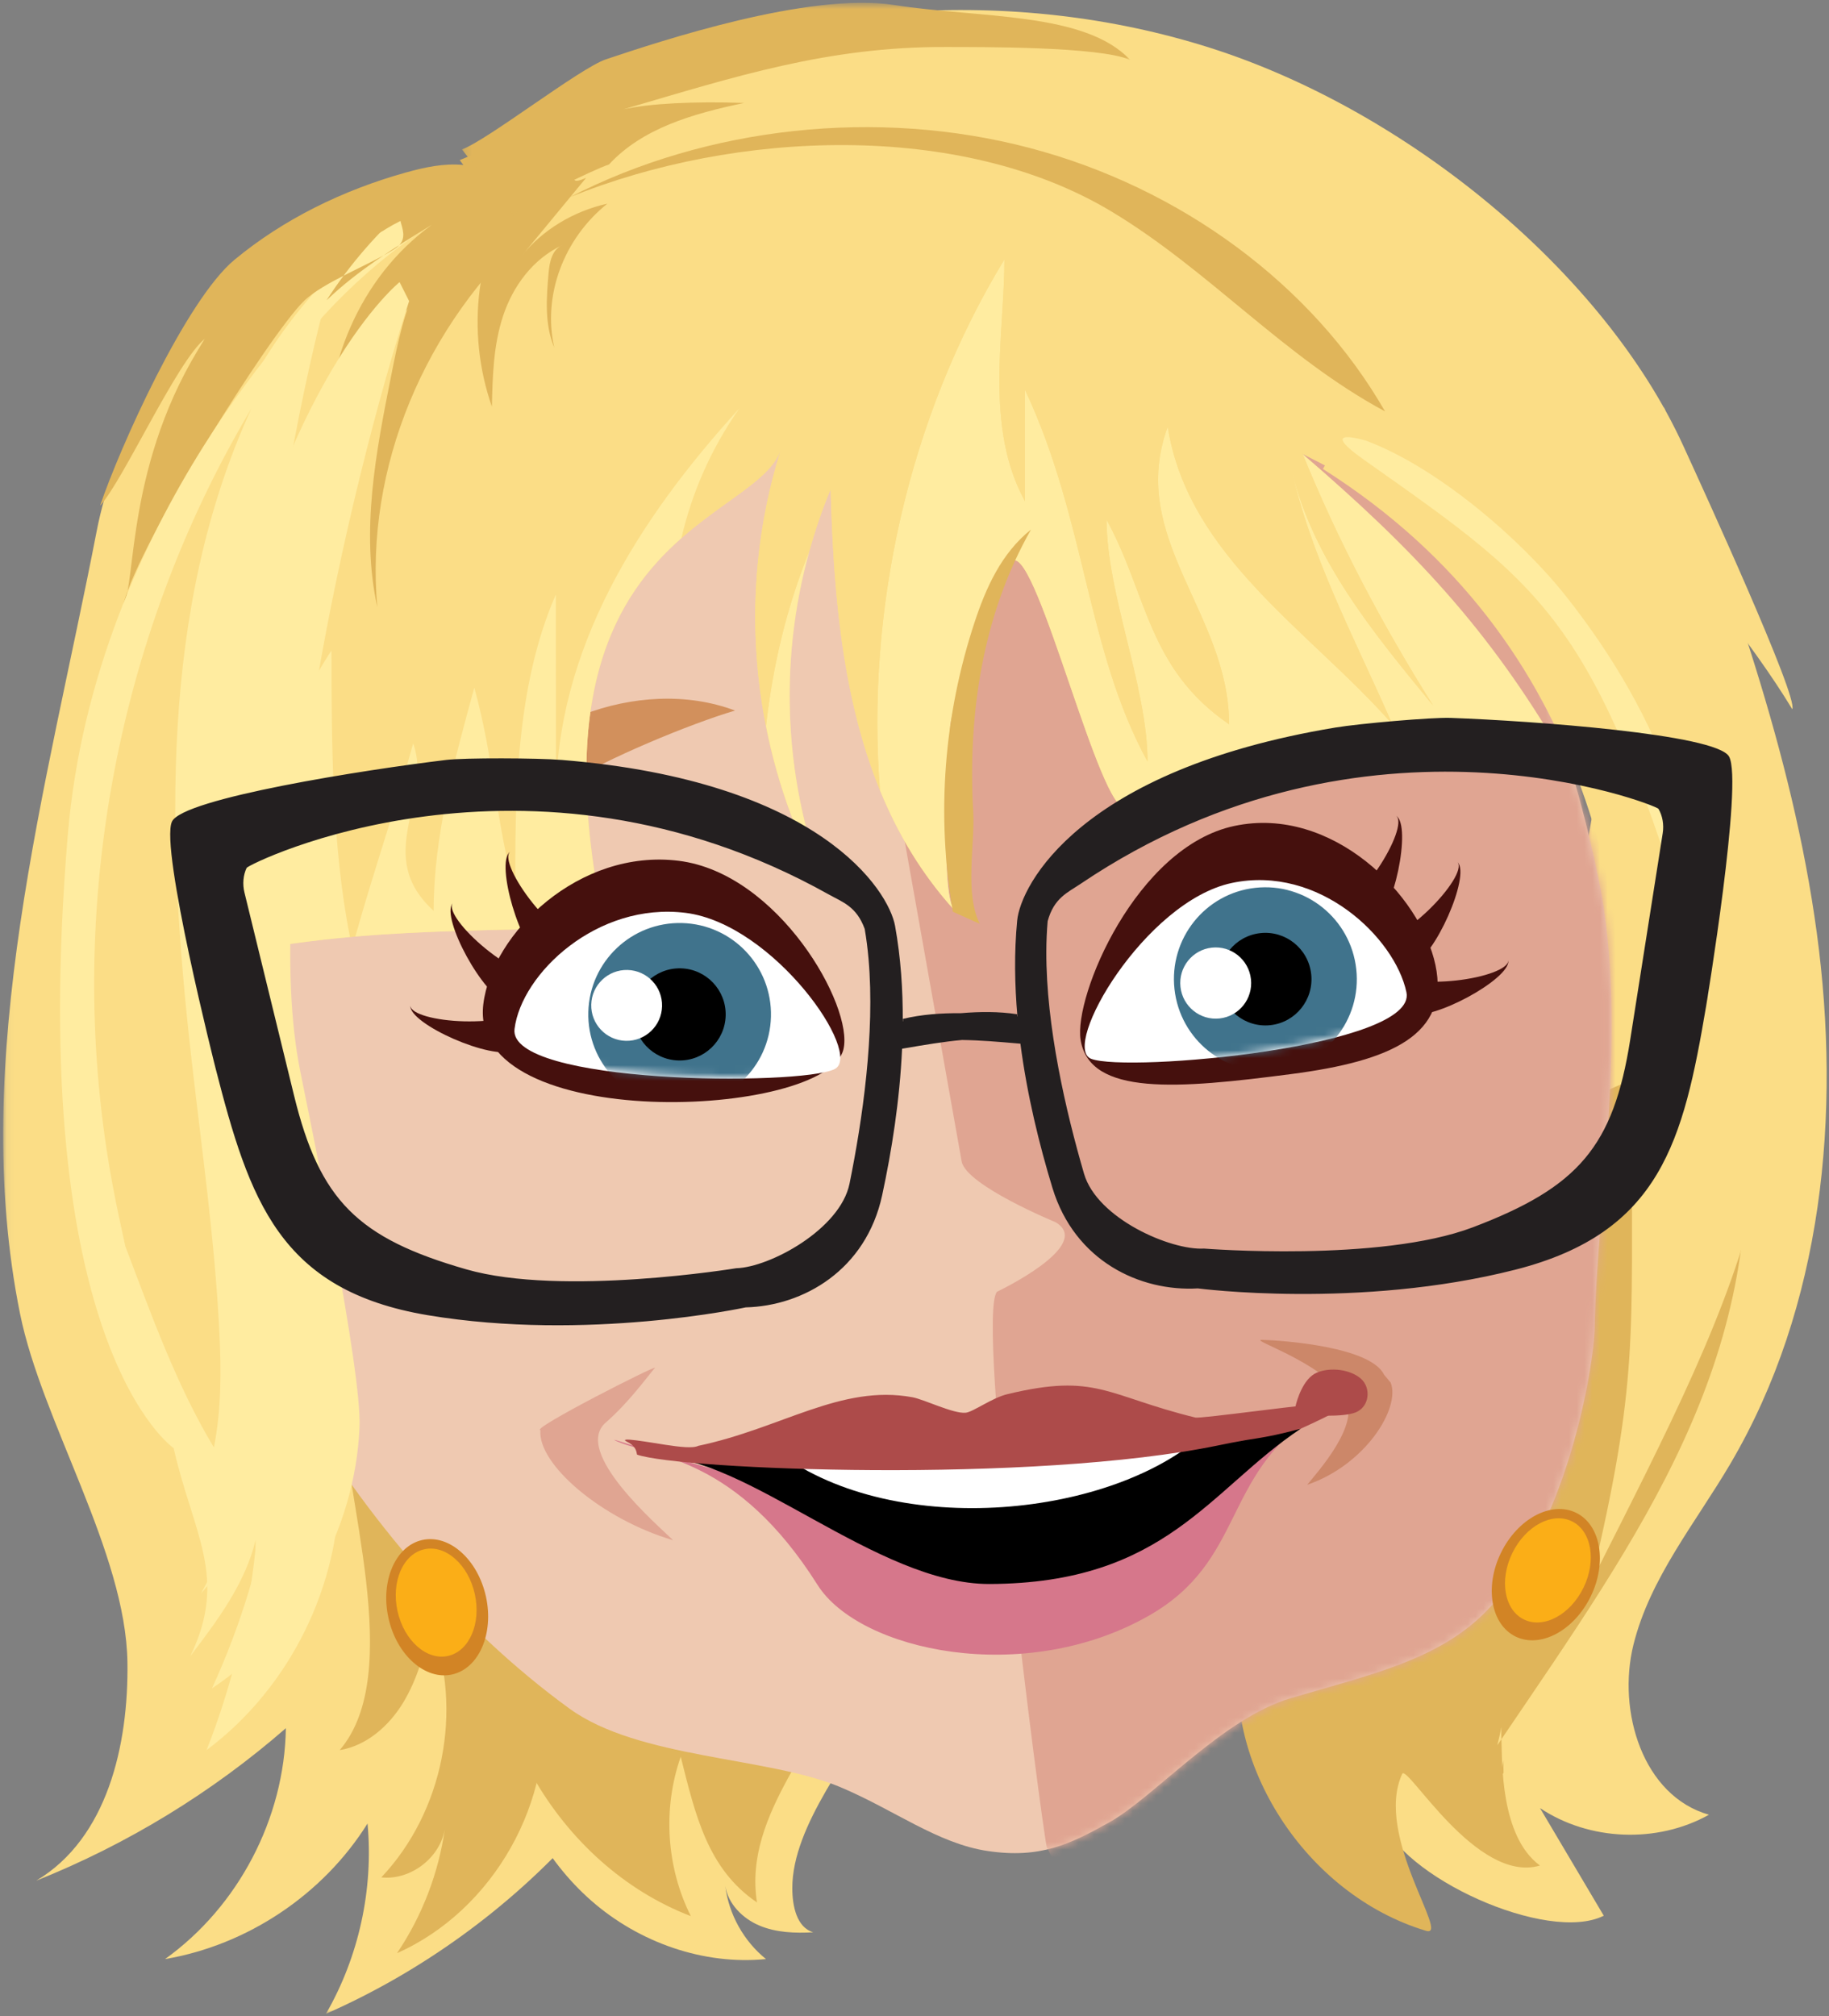 <?xml version="1.0" encoding="UTF-8"?>
<svg width="235px" height="259px" viewBox="0 0 235 259" version="1.1" xmlns="http://www.w3.org/2000/svg" xmlns:xlink="http://www.w3.org/1999/xlink">
    <rect x="0" y="0" width="235" height="259" fill="#808080" stroke="none"/>
    <title>top_blond</title>
    <defs>
        <polygon id="path-1" points="0 6.05714039e-15 95.925 6.05714039e-15 95.925 227.399 0 227.399"></polygon>
        <path d="M64.585,3.956 C58.813,7.183 50.022,17.325 41.255,19.907 L41.255,19.907 C30.861,22.969 22.371,24.811 16.26,30.924 L16.26,30.924 C5.757,41.431 2.256,62.402 2.165,67.567 L2.165,67.567 C1.891,82.946 -2.157,106.104 1.567,124.642 L1.567,124.642 C13.212,182.615 54.696,228.426 111.287,218.942 L111.287,218.942 C167.875,209.458 163.847,162.008 180.222,104.878 L180.222,104.878 C186.981,81.299 162.804,39.461 133.985,18.563 L133.985,18.563 C125.094,12.116 108.479,12.384 99.195,8.495 L99.195,8.495 C92.281,5.599 86.657,1.225 80.209,0.273 L80.209,0.273 C78.95,0.087 77.794,-4.25996686e-15 76.712,-4.25996686e-15 L76.712,-4.25996686e-15 C72.002,-4.25996686e-15 68.713,1.649 64.585,3.956" id="path-3"></path>
        <path d="M64.585,3.956 C58.813,7.183 50.022,17.325 41.255,19.907 L41.255,19.907 C30.861,22.969 22.371,24.811 16.26,30.924 L16.26,30.924 C5.757,41.431 2.256,62.402 2.165,67.567 L2.165,67.567 C1.891,82.946 -2.157,106.104 1.567,124.642 L1.567,124.642 C13.212,182.615 54.696,228.426 111.287,218.942 L111.287,218.942 C167.875,209.458 163.847,162.008 180.222,104.878 L180.222,104.878 C186.981,81.299 162.804,39.461 133.985,18.563 L133.985,18.563 C125.094,12.116 108.479,12.384 99.195,8.495 L99.195,8.495 C92.281,5.599 86.657,1.225 80.209,0.273 L80.209,0.273 C78.95,0.087 77.794,-4.25996686e-15 76.712,-4.25996686e-15 L76.712,-4.25996686e-15 C72.002,-4.25996686e-15 68.713,1.649 64.585,3.956" id="path-5"></path>
        <path d="M64.585,3.956 C58.813,7.183 50.022,17.325 41.255,19.907 L41.255,19.907 C30.861,22.969 22.371,24.811 16.26,30.924 L16.26,30.924 C5.757,41.431 2.256,62.402 2.165,67.567 L2.165,67.567 C1.891,82.946 -2.157,106.104 1.567,124.642 L1.567,124.642 C13.212,182.615 54.696,228.426 111.287,218.942 L111.287,218.942 C167.875,209.458 163.847,162.008 180.222,104.878 L180.222,104.878 C186.981,81.299 162.804,39.461 133.985,18.563 L133.985,18.563 C125.094,12.116 108.479,12.384 99.195,8.495 L99.195,8.495 C92.281,5.599 86.657,1.225 80.209,0.273 L80.209,0.273 C78.95,0.087 77.794,-4.25996686e-15 76.712,-4.25996686e-15 L76.712,-4.25996686e-15 C72.002,-4.25996686e-15 68.713,1.649 64.585,3.956" id="path-7"></path>
        <polygon id="path-9" points="3.41467368e-14 0 85.847 0 85.847 27.319 3.41467368e-14 27.319"></polygon>
        <path d="M0.736,1.212 C-3.059,3.06 8.496,19.743 19.824,21.159 L19.824,21.159 C31.153,22.574 40.878,13.422 41.763,6.34 L41.763,6.34 C42.345,1.692 26.423,0 14.143,0 L14.143,0 C7.707,0 2.27,0.465 0.736,1.212" id="path-11"></path>
        <path d="M0.736,1.212 C-3.059,3.06 8.496,19.743 19.824,21.159 L19.824,21.159 C31.153,22.574 40.878,13.422 41.763,6.34 L41.763,6.34 C42.345,1.692 26.423,0 14.143,0 L14.143,0 C7.707,0 2.27,0.465 0.736,1.212" id="path-13"></path>
        <path d="M0.736,1.212 C-3.059,3.06 8.496,19.743 19.824,21.159 L19.824,21.159 C31.153,22.574 40.878,13.422 41.763,6.34 L41.763,6.34 C42.345,1.692 26.423,0 14.143,0 L14.143,0 C7.707,0 2.27,0.465 0.736,1.212" id="path-15"></path>
        <path d="M0.043,9.039 C1.521,16.059 11.281,25.469 22.462,23.106 L22.462,23.106 C33.643,20.743 44.477,2.016 40.536,0.482 L40.536,0.482 C39.704,0.158 37.811,0 35.28,0 L35.28,0 C23.731,0 -1.169,3.283 0.043,9.039" id="path-17"></path>
        <path d="M0.043,9.039 C1.521,16.059 11.281,25.469 22.462,23.106 L22.462,23.106 C33.643,20.743 44.477,2.016 40.536,0.482 L40.536,0.482 C39.704,0.158 37.811,0 35.28,0 L35.28,0 C23.731,0 -1.169,3.283 0.043,9.039" id="path-19"></path>
        <path d="M0.043,9.039 C1.521,16.059 11.281,25.469 22.462,23.106 L22.462,23.106 C33.643,20.743 44.477,2.016 40.536,0.482 L40.536,0.482 C39.704,0.158 37.811,0 35.28,0 L35.28,0 C23.731,0 -1.169,3.283 0.043,9.039" id="path-21"></path>
    </defs>
    <g id="Page-1" stroke="none" stroke-width="1" fill="none" fill-rule="evenodd">
        <g id="MKB_01" transform="translate(-246, -3354)">
            <g id="lead_face" transform="translate(207, 3283)">
                <g id="Group-149" transform="translate(156.5, 200.5) rotate(-180) translate(-156.5, -200.5) translate(39, 71)">
                    <g transform="translate(0.299, 0.312)">
                        <g id="Group-20">
                            <path d="M144.619,44.541 C149.924,47.55 154.956,51.175 160.727,53.151 L170.145,35.374 C168.741,27.405 164.781,19.822 158.688,14.496 C152.593,9.17 144.341,6.239 136.285,7.032 C139.147,9.34 141.063,12.785 141.516,16.433 C141.158,14.118 139.287,12.243 137.127,11.334 C134.968,10.426 132.553,10.341 130.215,10.469 C132.354,11.111 132.893,13.861 132.901,16.095 C132.937,24.274 125.14,33.246 121.427,40.533 C127.488,39.845 139.314,41.531 144.619,44.541" id="Fill-1" fill="#FBDD86"></path>
                            <path d="M20.9,206.379 C12.691,184.373 4.424,162.142 1.271,138.867 C-1.882,115.594 0.472,90.853 12.398,70.616 C16.874,63.021 22.71,55.966 24.827,47.408 C26.943,38.85 23.61,27.97 15.124,25.572 C21.776,21.855 30.496,22.198 36.833,26.425 L28.64,12.601 C35.841,8.981 54.882,17.6 57.318,25.282 C59.18,31.148 48.004,33.401 50.324,39.101" id="Fill-3" fill="#FBDD86"></path>
                            <g id="Group-7" transform="translate(138.368, 0)">
                                <mask id="mask-2" fill="white">
                                    <use xlink:href="#path-1"></use>
                                </mask>
                                <g id="Clip-6"></g>
                                <path d="M57.797,227.399 C65.099,226.218 69.728,220.55 73.064,213.948 C76.399,207.348 81.612,202.336 83.932,190.357 C90.288,157.551 100.387,122.672 93.756,89.92 C90.952,76.073 80.169,59.288 79.96,45.162 C79.804,34.537 82.538,22.545 91.667,17.105 C79.983,21.774 69.092,28.425 59.604,36.689 C59.774,25.114 65.715,13.766 75.13,7.029 C64.529,8.829 54.814,15.329 49.111,24.444 C48.329,16.008 50.221,7.343 54.45,-0.001 C29.916,10.801 9.392,32.551 2.624,59.072 C1.81,62.26 -0.036,65.215 0,68.505 C0.038,71.797 1.773,75.292 4.876,76.388" id="Fill-5" fill="#FBDD86" mask="url(#mask-2)"></path>
                            </g>
                            <path d="M173.18,237.33 C168.395,241.112 163.073,244.329 157.465,247.044 C133.705,258.547 104.562,260.597 79.236,252.549 C53.912,244.5 28.682,223.782 18.448,201.475 C15.752,195.6 3.633,169.14 4.419,167.584 C14.478,184.205 41.622,214.739 59.766,224.339 C80.913,235.53 107.3,233.766 131.816,231.656" id="Fill-8" fill="#FBDD86"></path>
                            <path d="M42.045,30.179 C41.868,30.443 41.69,30.703 41.513,30.964 C41.607,32.973 41.251,33.364 42.045,30.179" id="Fill-10" fill="#E0B55A"></path>
                            <path d="M41.789,35.275 C41.966,35.014 42.142,34.753 42.321,34.491 C41.528,37.674 41.883,37.284 41.789,35.275 C23.841,61.738 7.885,83.811 10.601,115.764 C9.567,123.437 21.746,113.017 24.496,120.257 L170.705,55.226 C170.759,54.938 170.8,54.65 170.847,54.361 C169.429,51.895 167.89,49.673 167.417,50.077 C153.539,55.119 137.88,59.413 124.202,54.056 C115.821,51.104 108.928,42.895 106.171,34.165 C92.193,48.964 88.401,31.099 75.327,47.297 C77.804,32.335 67.009,15.325 51.471,10.659 C48.257,9.694 58.201,22.872 54.54,30.818 C53.921,32.16 44.996,16.619 36.838,19.047 C42.025,22.843 41.666,32.66 41.789,35.275" id="Fill-12" fill="#E0B55A"></path>
                            <path d="M124.621,56.539 C138.3,61.896 153.958,57.605 167.837,52.561 C168.309,52.156 169.848,54.378 171.266,56.845 C174.247,38.7 163.139,19.143 145.938,12.546 C149.089,18.824 149.57,26.387 147.237,33.014 C145.361,25.573 143.797,18.604 137.439,14.307 C139.28,25.912 128.601,35.313 125.748,45.68 L106.901,36.32 C106.796,36.433 106.694,36.54 106.59,36.648 C109.346,45.379 116.241,53.589 124.621,56.539" id="Fill-14" fill="#E0B55A"></path>
                            <path d="M165.036,40.881 C163.321,27.421 171.284,13.293 183.69,7.789 C180.458,12.575 178.334,18.105 177.534,23.824 C178.105,20.07 181.931,17.12 185.708,17.523 C177.764,25.927 175.162,38.983 179.277,49.789 C180.169,46.402 181.085,42.964 182.9,39.971 C184.718,36.977 187.596,34.437 191.053,33.872 C182.584,43.784 190.528,66.451 190.862,79.482" id="Fill-16" fill="#E0B55A"></path>
                            <path d="M29.211,145.273 C25.489,126.738 29.535,103.579 29.808,88.2 C29.9,83.036 33.398,62.066 43.893,51.56 C50,45.447 58.483,43.605 68.869,40.543 C77.629,37.961 86.412,27.819 92.181,24.592 C97.252,21.757 101.055,19.915 107.791,20.911 C114.235,21.862 119.854,26.237 126.762,29.131 C136.04,33.021 152.642,32.753 161.524,39.199 C190.321,60.095 214.479,101.934 207.727,125.51 C191.364,182.638 195.39,230.087 138.844,239.569 C82.299,249.052 40.846,203.244 29.211,145.273" id="Fill-18" fill="#EFC9B1"></path>
                        </g>
                        <g id="Group-30" transform="translate(27.629, 20.577)">
                            <g id="Group-23">
                                <mask id="mask-4" fill="white">
                                    <use xlink:href="#path-3"></use>
                                </mask>
                                <g id="Clip-22"></g>
                                <path d="M-42.44,-6.947 L49.718,-20.356 C58.181,-21.589 66.178,-16.449 67.747,-8.771 L72.581,0.846 C73.394,4.831 81.69,68.967 78.973,72.176 C78.973,72.176 66.421,78.135 71.447,81.109 C71.447,81.109 82.89,85.815 83.507,88.892 L97.278,166.285 C98.464,172.19 100.178,173.583 94.531,176.669 L14.933,220.204 C5.629,225.292 -6.404,220.52 -8.659,210.847 L-55.41,10.273 C-57.291,2.208 -51.373,-5.647 -42.44,-6.947" id="Fill-21" fill="#E0A592" mask="url(#mask-4)"></path>
                            </g>
                            <g id="Group-26">
                                <mask id="mask-6" fill="white">
                                    <use xlink:href="#path-5"></use>
                                </mask>
                                <g id="Clip-25"></g>
                                <path d="M168.753,88.957 L168.405,89.704 C168.545,89.463 168.66,89.213 168.753,88.957" id="Fill-24" fill="#E0A592" mask="url(#mask-6)"></path>
                            </g>
                            <g id="Group-29">
                                <mask id="mask-8" fill="white">
                                    <use xlink:href="#path-7"></use>
                                </mask>
                                <g id="Clip-28"></g>
                                <path d="M57.699,74.053 L57.777,74.819 C57.772,74.558 57.745,74.303 57.699,74.053" id="Fill-27" fill="#CC8769" mask="url(#mask-8)"></path>
                            </g>
                        </g>
                        <g id="Group-106" transform="translate(6.557, 33.876)">
                            <path d="M176.767,107.492 C176.331,112.874 173.033,117.656 169.296,121.665 C164.806,126.479 159.432,130.64 153.219,133.015 C147.008,135.391 139.901,135.866 133.703,133.535 C139.447,131.839 150.298,127.345 155.329,124.145 C163.993,118.631 166.767,114.154 174.957,107.987" id="Fill-31" fill="#D2905C"></path>
                            <path d="M86.947,129.861 C84.59,131.576 60.247,134.132 35.094,127.674 C42.948,135.88 54.262,140.854 65.817,141.18 C73.327,141.392 81.444,139.369 86.196,133.674 L86.947,129.861 Z" id="Fill-33" fill="#D2905C"></path>
                            <path d="M164.581,202.251 C171.813,203.452 179.367,201.397 185.662,197.931 C191.957,194.465 197.194,189.67 202.308,184.883 C207.747,179.793 208.334,168.696 211.62,162.294 C214.661,156.365 202.409,129.71 203.037,123.219 C204.699,106.039 222.181,114.59 219.231,97.574 C189.369,105.188 181.423,105.071 150.437,105.636 C161.437,156.6 130.759,157.514 127.753,167.221 C133.798,148.295 131.61,127.4 121.753,109.91 C128.465,126.537 128.343,145.347 121.416,161.983 C120.898,142.997 118.873,122.694 105.598,107.982 C107.294,110.427 106.389,127.492 106.073,131.502 C105.867,134.111 100.656,151.802 97.967,152.814 C94.776,154.015 86.764,120.119 83.471,121.063 C64.763,126.425 44.592,127.619 25.352,124.338 C34.517,140.028 46.563,154.346 60.856,166.545 C40.029,156.236 21.665,140.389 14.166,120.106 C14.124,132.628 14.169,145.559 19.673,157.031 C25.322,168.805 29.641,186.662 40.718,194.734 C59.025,208.072 73.528,213.824 96.565,218.499 C119.601,223.175 147.217,216.773 164.581,202.251" id="Fill-35" fill="#FBDD86"></path>
                            <path d="M209.482,99.962 C205.495,100.892 201.928,101.646 198.589,102.275 C198.372,125.617 193.301,148.963 188.196,172.31 C199.565,149.471 208.942,124.832 209.482,99.962" id="Fill-37" fill="#FBDD86"></path>
                            <path d="M19.673,157.032 C20.289,158.314 20.887,159.679 21.482,161.087 C19.898,155.842 17.938,150.641 15.901,145.468 C16.721,149.43 17.888,153.312 19.673,157.032" id="Fill-39" fill="#FBDD86"></path>
                            <path d="M121.753,109.91 C127.418,123.945 128.194,139.53 124.14,154.055 C127.081,146.782 128.841,139.374 129.725,131.551 C128.244,124.033 125.587,116.713 121.753,109.91" id="Fill-41" fill="#FFECA0"></path>
                            <path d="M120.042,162.799 C120.52,161.926 120.919,161.052 121.358,160.18 C120.978,148.546 119.908,136.513 115.961,125.629 C118.683,138.019 122.299,150.407 120.042,162.799" id="Fill-43" fill="#FBDD86"></path>
                            <path d="M67.636,186.726 C65.704,179.7 63.411,173 60.77,166.501 C39.978,156.191 21.654,140.362 14.166,120.106 C14.155,123.475 14.16,126.874 14.267,130.264 C30.883,149.087 49.26,167.906 67.636,186.726" id="Fill-45" fill="#FBDD86"></path>
                            <path d="M62.38,165.227 C59.751,153.283 54.503,143.73 49.252,131.786 C59.744,143.727 75.477,153.272 78.11,169.995 C83.342,155.656 70.23,146.107 70.221,131.772 C80.71,138.933 80.717,148.49 85.965,158.044 C85.958,148.487 80.708,136.545 80.701,126.988 C88.574,141.318 88.585,158.041 96.46,174.76 C96.457,169.982 96.454,165.204 96.45,160.426 C101.699,169.978 99.086,181.927 99.092,191.483 C111.546,171.018 116.865,146.239 115.084,123.305 C112.831,117.789 109.772,112.609 105.599,107.983 C107.293,110.427 106.39,127.492 106.073,131.503 C105.867,134.111 100.656,151.802 97.967,152.815 C94.776,154.015 86.764,120.119 83.47,121.062 C64.764,126.425 46.883,131.505 27.643,128.222 C36.787,143.874 46.505,154.273 60.752,166.453 C56.215,155.295 50.639,144.735 44.011,134.18 C51.881,143.731 59.751,153.283 62.38,165.227" id="Fill-47" fill="#FFECA0"></path>
                            <path d="M14.266,130.264 C14.426,135.392 14.871,140.496 15.901,145.468 C17.937,150.642 19.898,155.841 21.481,161.087 C26.342,172.591 30.847,187.542 40.718,194.734 C59.025,208.072 73.528,213.824 96.565,218.499 C119.601,223.175 147.217,216.772 164.581,202.251 C171.813,203.452 179.366,201.397 185.661,197.93 C191.957,194.465 197.194,189.67 202.308,184.884 C207.747,179.793 207.115,172.972 210.4,166.57 C213.442,160.64 212.48,99.263 209.482,99.962 C208.942,124.832 199.564,149.472 188.196,172.31 C193.302,148.964 198.372,125.616 198.59,102.275 C198.498,102.291 198.409,102.308 198.319,102.326 C195.803,116.092 193.099,129.773 185.554,141.251 C185.546,129.767 185.512,116.094 183.175,104.441 C182.947,104.46 182.72,104.484 182.492,104.502 C180.015,113.329 177.615,138.247 175.14,147.299 C172.513,140.134 178.125,119.779 172.427,107.812 C172.433,117.368 169.817,126.927 167.203,136.485 C164.576,126.93 164.571,119.763 161.942,110.208 C161.951,122.153 161.962,136.489 156.727,148.439 C156.721,138.883 156.716,131.714 156.709,122.157 C156.722,141.272 146.249,158.002 133.154,172.347 C136.959,166.889 139.28,161.326 140.593,155.684 C134.847,160.745 128.984,163.248 127.752,167.221 C131.446,155.657 132.05,143.36 129.724,131.55 C128.84,139.374 127.081,146.781 124.141,154.056 C123.391,156.738 122.496,159.39 121.416,161.983 C121.401,161.384 121.378,160.781 121.358,160.18 C120.918,161.052 120.519,161.926 120.042,162.8 C122.299,150.407 118.684,138.019 115.962,125.63 C115.678,124.851 115.397,124.071 115.084,123.305 C116.865,146.238 111.547,171.018 99.093,191.482 C99.086,181.926 101.699,169.979 96.451,160.425 C96.453,165.204 96.457,169.982 96.459,174.76 C88.585,158.041 88.574,141.318 80.702,126.987 C80.708,136.544 85.958,148.487 85.964,158.043 C80.716,148.49 80.709,138.933 70.22,131.772 C70.23,146.108 83.342,155.657 78.109,169.996 C75.477,153.271 59.745,143.726 49.252,131.787 C54.502,143.73 59.751,153.282 62.379,165.227 C59.751,153.282 51.881,143.731 44.011,134.179 C50.638,144.735 56.215,155.295 60.752,166.452 C60.787,166.483 60.82,166.516 60.855,166.545 C60.828,166.532 60.799,166.516 60.771,166.501 C63.411,173 65.704,179.7 67.636,186.726 C49.259,167.906 30.882,149.087 14.266,130.264" id="Fill-49" fill="#FBDD86"></path>
                            <path d="M198.319,102.325 C192.923,103.332 188.104,103.995 183.175,104.441 C185.512,116.094 185.546,129.767 185.554,141.252 C193.098,129.773 195.803,116.091 198.319,102.325" id="Fill-51" fill="#FFECA0"></path>
                            <path d="M156.709,122.157 C156.715,131.715 156.72,138.882 156.727,148.439 C161.961,136.489 161.951,122.154 161.943,110.209 C164.571,119.763 164.575,126.931 167.203,136.486 C169.818,126.927 172.433,117.368 172.426,107.811 C180.294,114.975 172.436,122.146 175.062,129.314 C177.538,120.262 180.014,113.329 182.491,104.503 C173.745,105.257 164.449,105.38 150.437,105.636 C156.935,135.745 148.888,148.38 140.593,155.685 C139.279,161.327 136.96,166.888 133.153,172.348 C146.249,158.002 156.723,141.272 156.709,122.157" id="Fill-53" fill="#FFECA0"></path>
                            <path d="M40.718,194.734 C32.45,185.851 22.599,171.82 17.276,161.204 C11.109,148.905 9.434,139.797 5.653,126.704 C-7.408,81.485 3.642,61.288 23.692,21.613 C17.546,47.609 18.58,52.788 18.444,79.378 C18.306,105.968 22.769,142.175 58.169,164.569" id="Fill-55" fill="#FBDD86"></path>
                            <path d="M105.71,107.69 C107.855,120.054 106.895,132.863 102.92,144.894 C101.471,149.28 99.493,153.742 95.678,156.784 C101.969,145.695 103.793,132.932 103.102,120.539 C102.865,116.248 104.23,110.037 102.25,106.136" id="Fill-57" fill="#E0B55A"></path>
                            <path d="M167.059,201.205 C179.584,202.001 191.653,195.097 198.798,185.778 C205.943,176.458 208.867,165.063 210.294,153.849 C209.837,164.845 204.178,175.428 195.778,183.485 C187.378,191.544 176.384,197.196 164.768,200.763" id="Fill-59" fill="#E0B55A"></path>
                            <path d="M164.629,198.101 C169.018,196.418 172.248,192.848 174.216,188.945 C176.185,185.04 177.042,180.777 177.882,176.564 C179.846,166.721 181.809,156.602 179.665,146.814 C181.267,164.64 173.69,183.017 159.518,195.677 C159.73,195.07 160.397,194.613 161.103,194.589 L162.546,197.056" id="Fill-61" fill="#E0B55A"></path>
                            <path d="M154.93,199.481 C137.22,208.596 115.382,210.938 95.88,205.816 C76.377,200.693 59.48,188.174 50.188,171.967 C63.2,178.948 72.799,190.125 85.404,197.682 C104.74,209.275 133.632,208.138 154.93,199.481" id="Fill-63" fill="#E0B55A"></path>
                            <path d="M170.425,198.046 C175.579,197.908 180.043,194.785 183.656,191.431 C194.501,181.367 201.311,167.793 202.548,153.779 C198.401,173.628 183.813,191.495 164.094,200.879" id="Fill-65" fill="#FFECA0"></path>
                            <path d="M52.874,165.734 C28.435,148.49 22.689,145.021 8.498,96.342 C8.698,115.93 14.422,132.422 26.992,148.291 C32.762,155.574 43.472,164.789 52.615,168.198 C52.615,168.198 59.242,170.228 52.874,165.734" id="Fill-67" fill="#FFECA0"></path>
                            <path d="M168.606,203.619 C171.098,203.864 173.603,203.319 176.004,202.649 C184.103,200.391 191.741,196.637 198.008,191.447 C204.277,186.258 212.802,167.207 215.284,159.849 C212.296,163.112 205.342,178.553 201.792,181.313 C212.025,165.62 210.624,149.636 212.284,147.274 C210.106,155.369 193.59,181.757 189.095,186.141 C186.575,188.599 180.417,190.886 177.416,192.849 C174.444,194.793 178.889,197.619 175.416,198.668 C179.612,194.997 183.249,190.797 186.191,186.23 C182.235,190.038 177.421,193.009 172.649,195.945 C182.128,189.074 186.55,177.557 186.201,166.57 C185.601,171.131 183.095,175.298 180.384,179.184 C175.95,185.54 170.399,191.798 162.617,194.365 C165.234,193.187 166.171,190.247 166.51,187.614 C167.161,182.571 166.622,177.406 164.945,172.572 C164.853,176.497 164.751,180.477 163.502,184.239 C162.255,188.003 159.692,191.584 155.826,193.35 C157.226,192.784 157.538,191.135 157.659,189.748 C157.936,186.527 158.195,183.181 156.93,180.167 C158.444,186.821 155.74,194.148 150.107,198.649 C154.488,197.679 158.465,195.255 161.118,191.938 C158.36,195.278 155.602,198.617 152.845,201.958 C156.428,200.382 152.121,204.515 155.513,202.62 C153.67,204.352 159.632,200.213 157.79,201.945 C158.966,201.403 160.141,200.861 161.318,200.318 C161.436,201.318 160.998,202.346 161.267,203.321 C161.636,204.651 163.258,205.432 164.77,205.43 C166.282,205.428 167.708,204.83 169.077,204.243" id="Fill-69" fill="#E0B55A"></path>
                            <path d="M114.525,73.535 C114.52,66.683 127.697,61.12 143.957,61.109 C160.217,61.097 173.401,66.644 173.406,73.496 C173.411,80.347 160.234,85.911 143.974,85.922 C127.714,85.932 114.529,80.387 114.525,73.535" id="Fill-71" fill="#EFC9B1"></path>
                            <g id="Group-75" transform="translate(82.945, 197.133)">
                                <mask id="mask-10" fill="white">
                                    <use xlink:href="#path-9"></use>
                                </mask>
                                <g id="Clip-74"></g>
                                <path d="M49.6,14.452 C56.024,14.684 61.834,14.378 65.107,13.632 C50.584,17.89 38.82,21.691 23.684,21.642 C19.365,21.629 3.952,21.729 3.41467368e-14,19.988 C5.769,26.167 19.247,25.32 30.28,27.031 C41.315,28.742 60.382,22.382 67.328,20.063 C70.69,18.942 82.519,9.701 85.847,8.482 L79.196,0 C77.859,1.616 68.92,5.899 66.955,6.551 C62.674,11.185 56.25,13.065 49.6,14.452" id="Fill-73" fill="#E0B55A" mask="url(#mask-10)"></path>
                            </g>
                            <path d="M175.578,186.133 C183.513,161.577 194.664,112.498 189.567,87.201 C188.129,80.055 181.635,48.753 181.949,41.469 C182.527,28.154 189.795,15.297 200.909,7.93 C197.217,15.965 194.623,24.504 193.22,33.234 C193.186,33.671 193.151,34.105 193.116,34.541 C194.765,29.027 198.596,24.474 202.33,20.092 C196.856,29.946 194.843,41.675 196.716,52.789 C196.716,52.789 202.412,123.714 199.989,136.044 C192.072,176.353 176.803,188.574 176.803,188.574" id="Fill-76" fill="#FFECA0"></path>
                            <path d="M158.708,41.09 C160.106,41.22 143.553,49.619 144.002,49.093 C145.114,47.787 147.347,44.666 150.313,42.076 C154.643,38.297 143.556,28.83 141.658,26.956 C150.879,29.677 159.089,36.748 158.708,41.09" id="Fill-78" fill="#E0A592"></path>
                            <path d="M50.307,48.212 C52.02,51.805 63.166,52.609 65.945,52.702 C67.89,52.766 58.572,50.021 55.388,45.334 C53.132,42.015 58.959,35.61 60.188,34.082 C52.799,36.589 48.164,43.869 49.461,47.203" id="Fill-80" fill="#CC8769"></path>
                            <path d="M186.523,185.429 C193.086,160.472 201.159,104.754 194.669,79.777 C192.836,72.723 184.619,41.826 184.531,34.538 C184.369,21.212 190.914,7.972 201.603,-8.51993373e-15 C198.361,8.229 196.244,16.897 195.327,25.692 C195.317,26.13 195.306,26.565 195.296,27.002 C196.636,21.406 200.208,16.647 203.695,12.066 C198.775,22.208 203.347,27.794 205.833,38.787 C205.833,38.787 224.926,51.783 219.437,117.532 C216.019,158.465 187.202,186.614 187.202,186.614" id="Fill-82" fill="#FFECA0"></path>
                            <path d="M203.552,88.874 C206.742,116.984 207.653,146.6 195.852,172.316 C213.562,142.633 220.016,106.424 213.652,72.456 C213.167,69.867 212.609,67.29 212.04,64.717 C208.675,55.852 205.448,46.823 200.663,38.877 C199.686,43.757 199.718,48.853 199.967,53.85 C200.553,65.572 202.229,77.21 203.552,88.874" id="Fill-84" fill="#FBDD86"></path>
                            <path d="M59.385,42.96 C71.137,35.139 68.198,24.31 80.501,17.284 C96.542,8.124 117.732,12.714 123.102,21.221 C133.443,37.603 143.987,37.66 148.563,39.542 C151.434,40.723 144.342,38.207 140.822,37.29 C132.183,35.041 119.347,30.521 111.814,30.203 C102.466,29.492 93.108,29.411 83.776,29.969 C77.02,32.579 69.408,39.097 62.963,42.375 C59.156,42.552 63.2,42.562 59.385,42.96" id="Fill-86" fill="#D6778B"></path>
                            <path d="M61.005,41.294 C72.757,33.473 78.339,21.404 101.026,21.336 C115.447,21.294 132.483,38.024 143.988,37.66 C135.292,37.936 123.598,36.387 112.997,35.938 C103.649,35.227 94.29,35.147 84.957,35.703 C78.204,38.311 85.39,37.204 78.946,40.482 C75.138,40.661 64.819,40.896 61.005,41.294" id="Fill-88" fill="#000000"></path>
                            <path d="M128.088,38.199 C112.931,26.952 84.899,29.929 73.192,40.869 C91.731,41.052 110.686,41.855 128.088,38.199" id="Fill-90" fill="#FFFFFF"></path>
                            <path d="M74.585,42.722 C85.988,45.527 87.257,48.47 98.651,45.735 C100.661,45.274 103.097,43.434 104.069,43.337 C105.641,43.179 109.412,45.056 110.926,45.328 C120.101,47.001 127.711,41.338 138.425,39.083 C139.129,38.735 140.849,38.945 142.687,39.224 C144.606,39.515 149.01,40.309 147.553,39.592 C146.159,38.908 146.396,37.949 146.267,37.946 C140.746,36.028 95.579,34.169 71.458,39.172 C70.559,39.358 69.529,39.567 68.053,39.821 C66.193,40.118 64.519,40.332 61.005,41.293 C57.107,43.064 53.555,44.832 55.745,44.727 C59.579,44.581 74.084,42.504 74.585,42.722" id="Fill-92" fill="#AD4B4A"></path>
                            <path d="M61.679,44.201 C61.99,42.846 55.72,42.64 53.94,43.386 C52.16,44.133 51.958,46.549 53.3,47.719 C54.64,48.89 57.17,49.231 58.95,48.484 C60.73,47.737 61.52,44.896 61.679,44.201" id="Fill-94" fill="#AD4B4A"></path>
                            <path d="M156.745,98.974 C161.941,98.375 171.203,106.951 169.991,108.787 C171.537,106.942 165.985,96.712 162.985,96.065" id="Fill-96" fill="#45100D"></path>
                            <path d="M158.948,95.979 C162.689,92.328 175.268,93.443 175.433,95.636 C175.526,93.232 164.868,88.539 162.101,89.862" id="Fill-98" fill="#45100D"></path>
                            <path d="M151.721,103.034 C156.927,103.532 164.192,113.854 162.622,115.396 C164.52,113.916 161.231,102.751 158.433,101.493" id="Fill-100" fill="#45100D"></path>
                            <path d="M119.773,90.021 C121.922,81.072 168.089,79.09 166.043,95.828 C164.928,104.963 153.698,115.838 140.921,114.234 C128.144,112.632 118.44,95.571 119.773,90.021" id="Fill-102" fill="#45100D"></path>
                            <path d="M120.917,87.475 C125.387,85.289 162.923,85.506 162.035,92.633 C161.147,99.762 151.402,108.97 140.047,107.547 C128.692,106.122 117.113,89.335 120.917,87.475" id="Fill-104" fill="#FFFFFF"></path>
                        </g>
                        <g id="Group-116" transform="translate(126.806, 120.352)">
                            <g id="Group-109" transform="translate(0, 0)">
                                <mask id="mask-12" fill="white">
                                    <use xlink:href="#path-11"></use>
                                </mask>
                                <g id="Clip-108"></g>
                                <path d="M8.838,7.726 C9.007,1.244 14.396,-3.876 20.876,-3.708 C27.356,-3.541 32.472,1.849 32.304,8.33 C32.135,14.812 26.746,19.932 20.266,19.765 C13.785,19.599 8.669,14.209 8.838,7.726" id="Fill-107" fill="#40738C" mask="url(#mask-12)"></path>
                            </g>
                            <g id="Group-112" transform="translate(0, 0)">
                                <mask id="mask-14" fill="white">
                                    <use xlink:href="#path-13"></use>
                                </mask>
                                <g id="Clip-111"></g>
                                <path d="M14.656,7.876 C14.742,4.608 17.458,2.027 20.725,2.111 C23.991,2.196 26.571,4.912 26.485,8.181 C26.401,11.448 23.684,14.029 20.418,13.946 C17.15,13.861 14.572,11.144 14.656,7.876" id="Fill-110" fill="#000000" mask="url(#mask-14)"></path>
                            </g>
                            <g id="Group-115" transform="translate(0, 0)">
                                <mask id="mask-16" fill="white">
                                    <use xlink:href="#path-15"></use>
                                </mask>
                                <g id="Clip-114"></g>
                                <path d="M22.829,9.067 C22.894,6.553 24.985,4.568 27.497,4.633 C30.009,4.697 31.994,6.788 31.929,9.301 C31.863,11.814 29.773,13.799 27.261,13.735 C24.748,13.67 22.764,11.58 22.829,9.067" id="Fill-113" fill="#FFFFFF" mask="url(#mask-16)"></path>
                            </g>
                        </g>
                        <g id="Group-127" transform="translate(40.896, 119.357)">
                            <path d="M18.894,17.724 C13.67,17.559 5.162,26.852 6.522,28.576 C4.828,26.872 9.505,16.244 12.436,15.352" id="Fill-117" fill="#45100D"></path>
                            <path d="M16.45,14.931 C12.421,11.613 -0.012,13.767 0.006,15.96 C-0.287,13.578 9.935,8.03 12.802,9.114" id="Fill-119" fill="#45100D"></path>
                            <path d="M24.235,21.341 C19.093,22.269 12.72,33.129 14.411,34.532 C12.397,33.217 14.743,21.85 17.423,20.366" id="Fill-121" fill="#45100D"></path>
                            <path d="M54.963,5.757 C53.803,-1.5 42.434,-0.536 27.852,1.366 C15.092,3.029 7.476,6.387 9.372,15.369 C11.267,24.351 22.615,35.889 35.204,33.233 C47.794,30.579 55.86,11.376 54.963,5.757" id="Fill-123" fill="#45100D"></path>
                            <path d="M53.611,3.32 C48.978,1.52 11.618,4.854 13.098,11.864 C14.576,18.872 24.34,28.267 35.528,25.908 C46.715,23.548 57.554,4.851 53.611,3.32" id="Fill-125" fill="#FFFFFF"></path>
                        </g>
                        <g id="Group-137" transform="translate(54.055, 122.266)">
                            <g id="Group-130">
                                <mask id="mask-18" fill="white">
                                    <use xlink:href="#path-17"></use>
                                </mask>
                                <g id="Clip-129"></g>
                                <path d="M29.742,9.364 C29.031,2.886 23.226,-1.792 16.776,-1.085 C10.326,-0.378 5.674,5.448 6.386,11.925 C7.097,18.403 12.903,23.081 19.352,22.374 C25.802,21.667 30.454,15.841 29.742,9.364" id="Fill-128" fill="#40738C" mask="url(#mask-18)"></path>
                            </g>
                            <g id="Group-133">
                                <mask id="mask-20" fill="white">
                                    <use xlink:href="#path-19"></use>
                                </mask>
                                <g id="Clip-132"></g>
                                <path d="M23.951,9.998 C23.593,6.734 20.666,4.375 17.414,4.732 C14.163,5.089 11.818,8.024 12.176,11.29 C12.536,14.556 15.462,16.913 18.713,16.556 C21.965,16.2 24.309,13.264 23.951,9.998" id="Fill-131" fill="#000000" mask="url(#mask-20)"></path>
                            </g>
                            <g id="Group-136">
                                <mask id="mask-22" fill="white">
                                    <use xlink:href="#path-21"></use>
                                </mask>
                                <g id="Clip-135"></g>
                                <path d="M28.973,9.645 C28.697,7.134 26.446,5.319 23.945,5.595 C21.444,5.869 19.641,8.127 19.917,10.638 C20.192,13.151 22.443,14.964 24.945,14.691 C27.445,14.416 29.249,12.158 28.973,9.645" id="Fill-134" fill="#FFFFFF" mask="url(#mask-22)"></path>
                            </g>
                        </g>
                        <g id="Group-148" transform="translate(12.122, 43.476)">
                            <path d="M8.944,108.181 L13.118,81.666 C15.275,67.954 19.756,62.712 33.325,57.562 C45.291,53.019 67.881,54.823 67.881,54.823 C72.16,54.573 81.616,58.68 83.297,64.439 C85.616,72.388 88.179,83.373 88.14,93.001 C88.135,94.323 88.08,95.62 87.969,96.88 C87.163,99.864 85.404,100.553 83.749,101.67 C46.917,126.516 9.779,111.807 9.489,111.313 C8.969,110.422 8.771,109.281 8.944,108.181 M113.427,63.167 C114.621,57.289 123.701,52.408 127.985,52.299 C127.985,52.299 150.347,48.621 162.649,52.15 C176.601,56.152 181.504,61.002 184.799,74.487 L191.171,100.562 C191.436,101.643 191.333,102.797 190.889,103.728 C190.642,104.244 154.86,121.997 116.082,100.305 C114.341,99.331 112.531,98.789 111.478,95.885 C111.262,94.638 111.1,93.349 110.985,92.033 C110.141,82.442 111.779,71.281 113.427,63.167 M0.421,118.03 C2.033,120.907 25.747,122.617 36.212,122.993 C38.595,123.078 47.875,122.272 51.016,121.751 C83.863,116.301 91.451,101.514 91.887,96.952 C92.284,92.834 92.208,88.702 91.855,84.645 C91.864,84.646 91.875,84.646 91.885,84.648 C91.891,84.742 91.899,84.833 91.904,84.927 C94.234,85.285 96.667,85.268 99.11,85.061 C101.657,85.079 104.181,84.902 106.561,84.33 C106.557,84.227 106.557,84.124 106.555,84.022 C106.565,84.019 106.576,84.018 106.585,84.016 C106.571,88.087 106.84,92.213 107.578,96.283 C108.397,100.792 117.191,114.895 150.378,117.59 C153.552,117.848 162.867,117.878 165.235,117.594 C175.63,116.346 199.121,112.667 200.487,109.665 C202.045,106.247 194.881,77.981 194.881,77.981 C190.526,61.013 186.655,49.443 167.613,46.265 C147.143,42.848 126.768,47.269 126.768,47.269 C119.354,47.452 111.304,52.066 109.232,61.686 C108.015,67.337 106.981,73.793 106.675,80.495 L106.244,80.569 C103.81,80.987 101.352,81.401 98.97,81.619 C96.661,81.586 94.273,81.387 91.906,81.18 L91.471,81.144 C90.607,74.492 89.037,68.144 87.354,62.614 C84.487,53.199 76.078,49.273 68.675,49.708 C68.675,49.708 48.002,47 27.889,52.11 C9.179,56.864 6.286,68.716 3.363,85.99 C3.363,85.99 -1.417,114.752 0.421,118.03" id="Fill-138" fill="#231F20"></path>
                            <path d="M21.688,17.598 C23.55,18.506 26.088,17.153 27.343,14.582 C28.598,12.012 28.102,9.183 26.238,8.274 C24.377,7.366 21.84,8.719 20.585,11.29 C19.33,13.859 19.825,16.69 21.688,17.598 M27.846,4.984 C31.023,6.532 31.868,11.36 29.727,15.745 C27.586,20.13 23.259,22.438 20.081,20.888 C16.903,19.339 16.06,14.511 18.201,10.127 C20.341,5.742 24.667,3.434 27.846,4.984" id="Fill-140" fill="#D28425"></path>
                            <path d="M19.125,11.256 C20.825,7.773 24.251,5.947 26.774,7.177 C29.3,8.408 29.967,12.229 28.267,15.711 C26.567,19.196 23.142,21.022 20.616,19.791 C18.093,18.562 17.425,14.741 19.125,11.256" id="Fill-142" fill="#FBAE17"></path>
                            <path d="M167.525,13.815 C169.549,13.369 170.694,10.733 170.077,7.941 C169.461,5.149 167.312,3.239 165.288,3.686 C163.263,4.132 162.119,6.767 162.736,9.56 C163.352,12.352 165.5,14.261 167.525,13.815 M164.498,0.111 C167.951,-0.651 171.616,2.605 172.668,7.369 C173.721,12.133 171.767,16.629 168.314,17.391 C164.862,18.152 161.197,14.895 160.145,10.13 C159.093,5.366 161.045,0.873 164.498,0.111" id="Fill-144" fill="#D28425"></path>
                            <path d="M161.572,10.441 C160.736,6.657 162.281,3.098 165.024,2.493 C167.767,1.889 170.668,4.467 171.504,8.252 C172.339,12.035 170.795,15.593 168.052,16.199 C165.309,16.803 162.407,14.226 161.572,10.441" id="Fill-146" fill="#FBAE17"></path>
                        </g>
                    </g>
                </g>
            </g>
        </g>
    </g>
</svg>